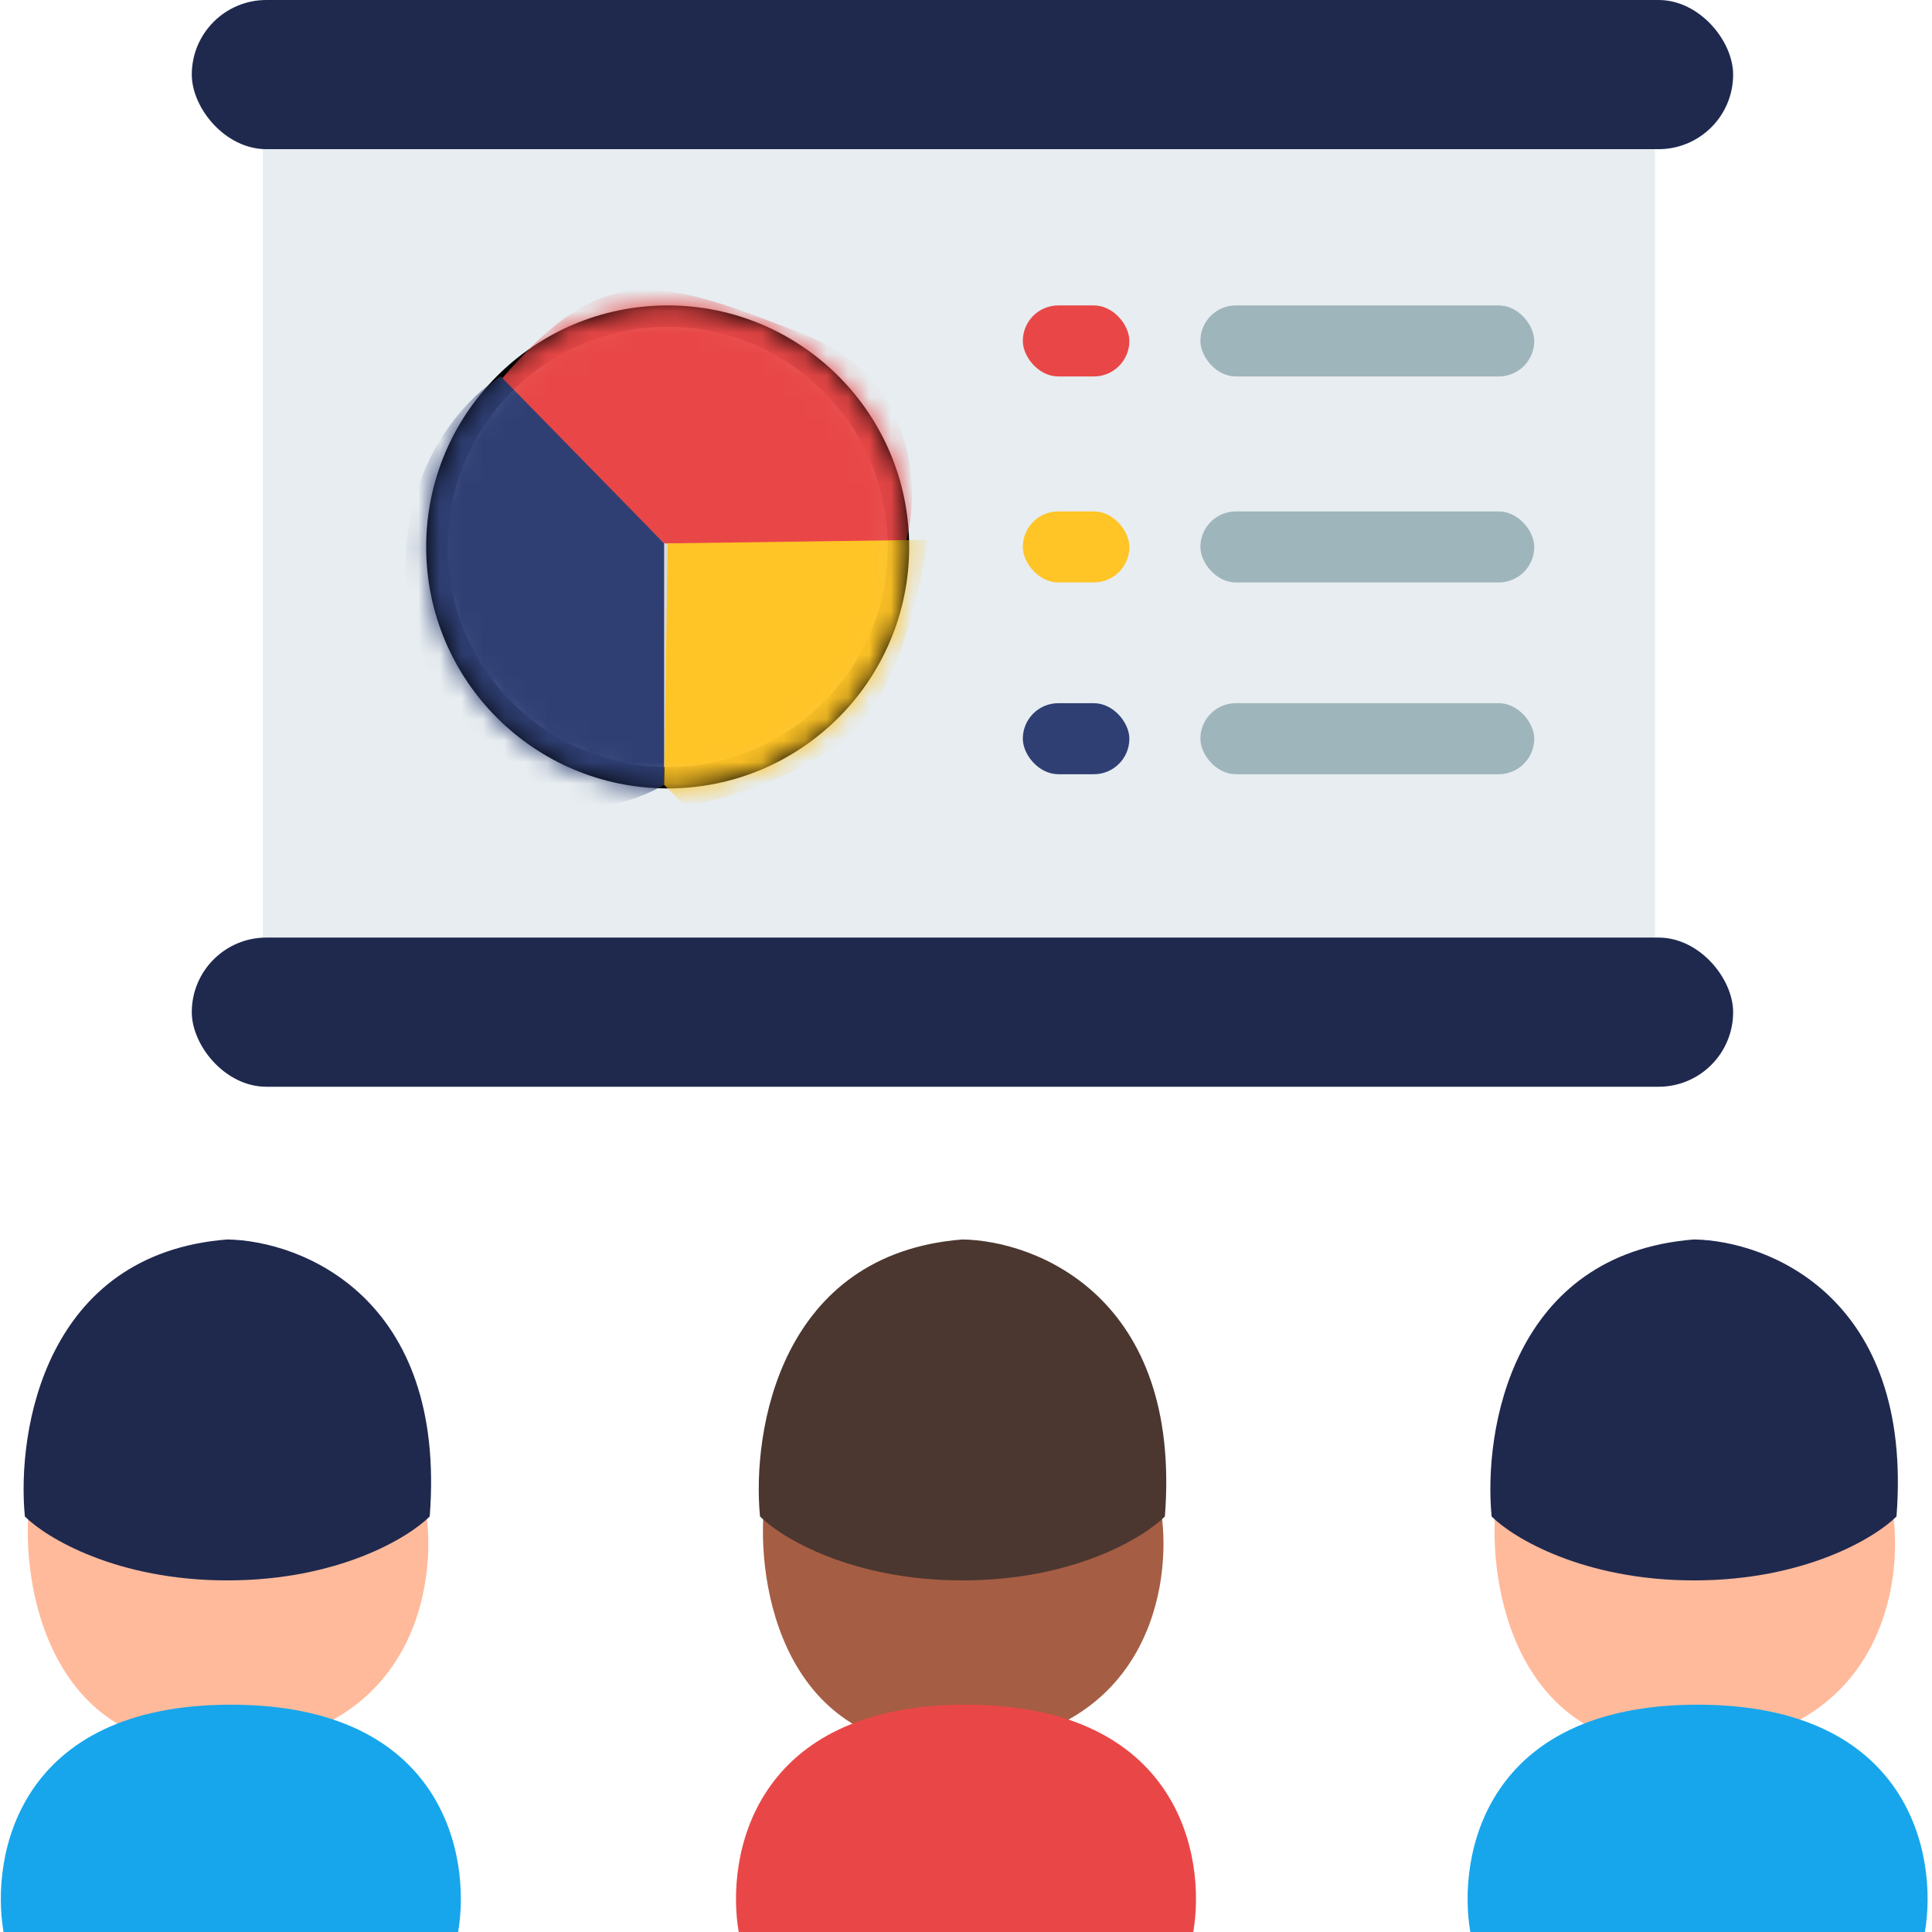 <?xml version="1.0" encoding="UTF-8"?> <svg xmlns="http://www.w3.org/2000/svg" width="90" height="90" viewBox="0 0 90 90" fill="none"><path d="M47.316 73.125C40.434 73.919 36.618 71.691 35.57 70.478C35.294 74.394 36.827 82.059 45.166 81.397C53.504 80.735 54.596 73.842 54.099 70.478C53.989 71.029 52.478 72.331 47.316 73.125Z" fill="#A55D44"></path><path d="M45 79.411C54.926 79.411 56.195 86.47 55.588 89.999H34.412C33.805 86.47 35.074 79.411 45 79.411Z" fill="#E94747"></path><path d="M54.265 70.643C55.059 60.452 48.309 57.794 44.835 57.739C36.364 58.401 35.018 66.617 35.404 70.643C36.397 71.636 39.673 73.621 44.835 73.621C49.996 73.621 53.272 71.636 54.265 70.643Z" fill="#4B372F"></path><path d="M81.397 73.125C74.515 73.919 70.698 71.691 69.651 70.478C69.375 74.394 70.908 82.059 79.246 81.397C87.585 80.735 88.676 73.842 88.18 70.478C88.07 71.029 86.559 72.331 81.397 73.125Z" fill="#FFBA9B"></path><path d="M79.081 79.411C89.007 79.411 90.276 86.47 89.669 89.999H68.493C67.886 86.47 69.154 79.411 79.081 79.411Z" fill="#17A6EC"></path><path d="M88.346 70.643C89.14 60.452 82.39 57.794 78.915 57.739C70.445 58.401 69.099 66.617 69.485 70.643C70.478 71.636 73.754 73.621 78.915 73.621C84.077 73.621 87.353 71.636 88.346 70.643Z" fill="#1F294E"></path><path d="M13.07 73.125C6.188 73.919 2.371 71.691 1.324 70.478C1.048 74.394 2.581 82.059 10.919 81.397C19.257 80.735 20.349 73.842 19.853 70.478C19.743 71.029 18.232 72.331 13.07 73.125Z" fill="#FFBA9B"></path><path d="M10.754 79.411C20.68 79.411 21.948 86.47 21.342 89.999H0.165C-0.441 86.47 0.827 79.411 10.754 79.411Z" fill="#17A6EC"></path><path d="M20.018 70.643C20.812 60.452 14.062 57.794 10.588 57.739C2.118 58.401 0.772 66.617 1.158 70.643C2.151 71.636 5.426 73.621 10.588 73.621C15.75 73.621 19.026 71.636 20.018 70.643Z" fill="#1F294E"></path><rect x="8.934" width="71.802" height="6.949" rx="3.474" fill="#1F294E"></rect><rect x="12.243" y="6.949" width="64.853" height="38.382" fill="#E7EDF0"></rect><rect x="8.934" y="43.676" width="71.802" height="6.949" rx="3.474" fill="#1F294E"></rect><rect x="55.919" y="14.228" width="15.552" height="3.309" rx="1.654" fill="#9FB5BC"></rect><rect x="55.919" y="23.824" width="15.552" height="3.309" rx="1.654" fill="#9FB5BC"></rect><rect x="55.919" y="32.757" width="15.552" height="3.309" rx="1.654" fill="#9FB5BC"></rect><rect x="47.647" y="14.228" width="4.963" height="3.309" rx="1.654" fill="#E94747"></rect><rect x="47.647" y="23.824" width="4.963" height="3.309" rx="1.654" fill="#FFC426"></rect><rect x="47.647" y="32.757" width="4.963" height="3.309" rx="1.654" fill="#2F3F74"></rect><circle cx="31.103" cy="25.478" r="10.75" fill="#D9D9D9" stroke="black"></circle><mask id="mask0_1249_8244" style="mask-type:alpha" maskUnits="userSpaceOnUse" x="19" y="14" width="24" height="23"><circle cx="31.103" cy="25.478" r="10.75" fill="#D9D9D9" stroke="black"></circle></mask><g mask="url(#mask0_1249_8244)"><path d="M30.938 25.312L23.327 17.701C28.125 12.076 30.607 12.904 37.39 15.551C42.816 17.668 42.849 22.94 42.188 25.312H30.938Z" fill="#E94747"></path><path d="M30.938 25.312V36.562C28.401 38.051 22.632 39.11 19.853 31.433C17.073 23.757 21.011 18.97 23.327 17.536L30.938 25.312Z" fill="#2F3F74"></path><path d="M43.18 25.147L31.103 25.312L30.938 36.562L31.93 37.555C33.309 37.334 36.695 36.43 39.21 34.577C41.724 32.724 42.904 27.518 43.18 25.147Z" fill="#FFC426"></path></g></svg> 